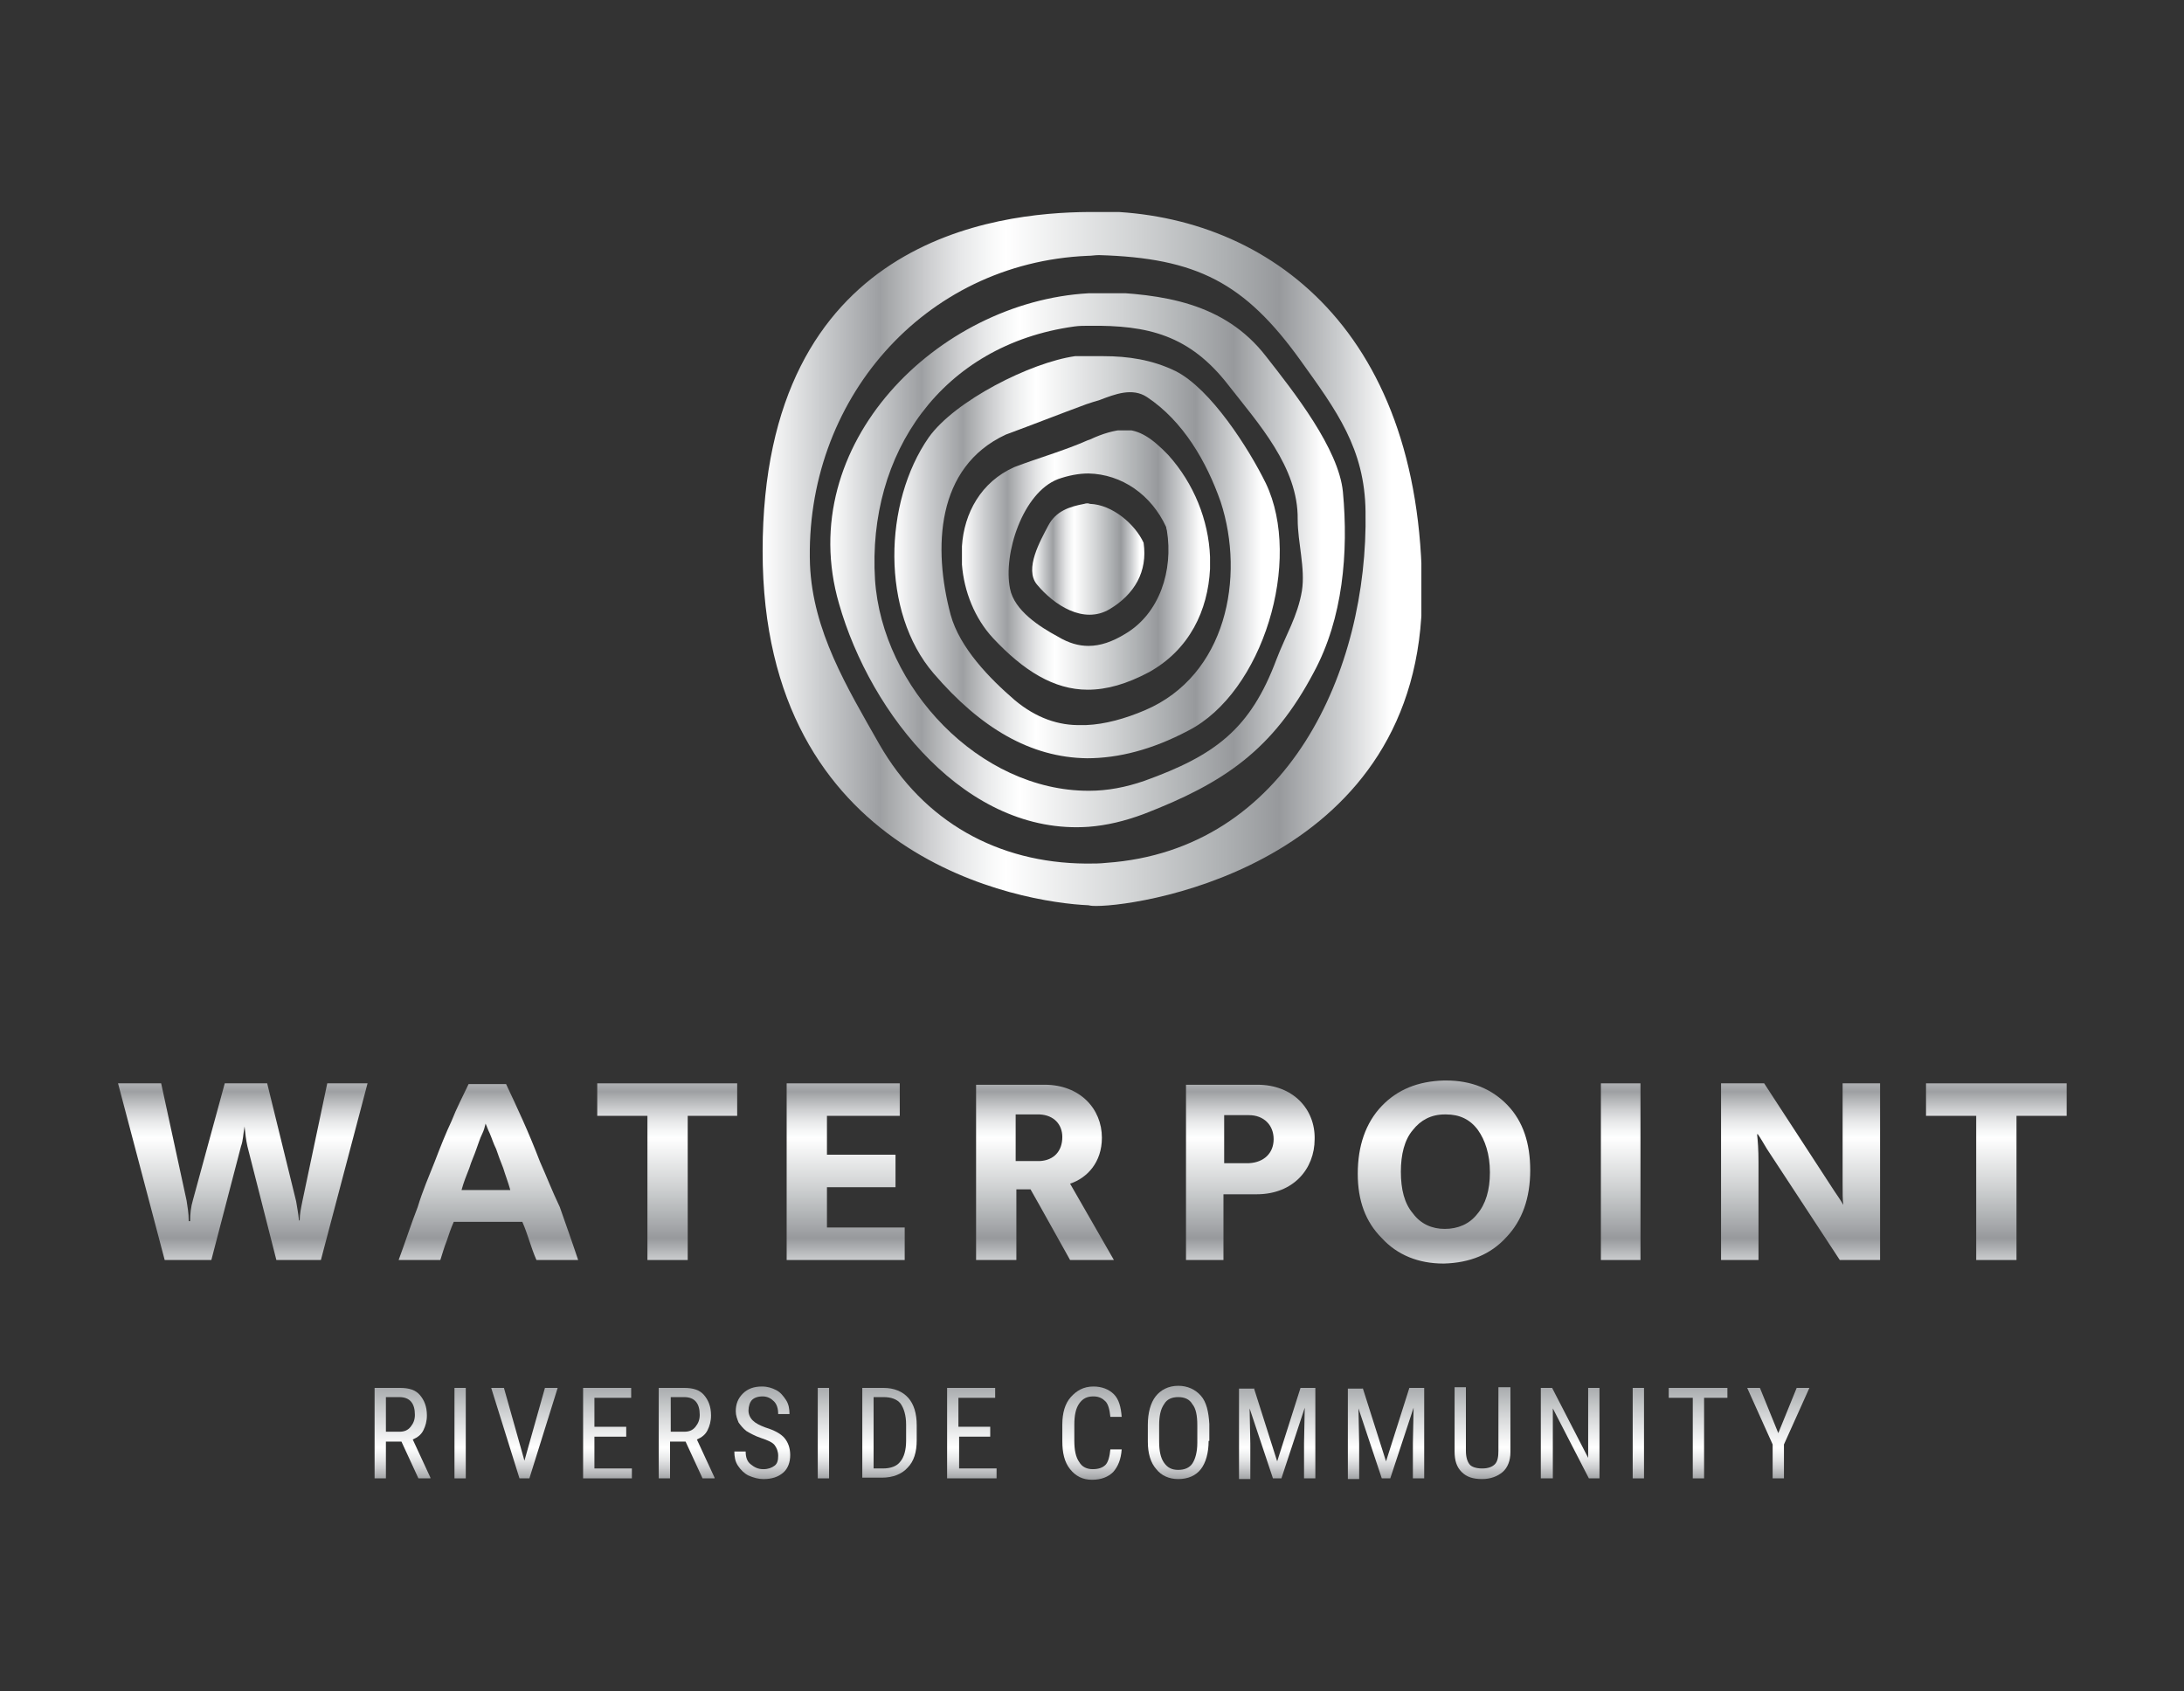 <?xml version="1.0" encoding="utf-8"?>
<!-- Generator: Adobe Illustrator 21.0.0, SVG Export Plug-In . SVG Version: 6.00 Build 0)  -->
<svg version="1.1" id="Layer_1" xmlns="http://www.w3.org/2000/svg" xmlns:xlink="http://www.w3.org/1999/xlink" x="0px" y="0px"
	 viewBox="0 0 309 239.3" style="enable-background:new 0 0 309 239.3;" xml:space="preserve">
<rect x="0" y="0" width="309" height="239.3" fill="#333333" stroke="none"/>
<style type="text/css">
	.st0{clip-path:url(#SVGID_2_);fill:url(#SVGID_3_);}
	.st1{clip-path:url(#SVGID_5_);fill:url(#SVGID_6_);}
	.st2{clip-path:url(#SVGID_8_);fill:url(#SVGID_9_);}
	.st3{clip-path:url(#SVGID_11_);fill:url(#SVGID_12_);}
	.st4{clip-path:url(#SVGID_14_);fill:url(#SVGID_15_);}
	.st5{fill:none;}
	.st6{fill:url(#SVGID_16_);}
	.st7{fill:url(#SVGID_17_);}
	.st8{fill:url(#SVGID_18_);}
	.st9{fill:url(#SVGID_19_);}
	.st10{fill:url(#SVGID_20_);}
	.st11{fill:url(#SVGID_21_);}
	.st12{fill:url(#SVGID_22_);}
	.st13{fill:url(#SVGID_23_);}
	.st14{fill:url(#SVGID_24_);}
	.st15{fill:url(#SVGID_25_);}
	.st16{fill:url(#SVGID_26_);}
	.st17{fill:url(#SVGID_27_);}
	.st18{fill:url(#SVGID_28_);}
	.st19{fill:url(#SVGID_29_);}
	.st20{fill:url(#SVGID_30_);}
	.st21{fill:url(#SVGID_31_);}
	.st22{fill:url(#SVGID_32_);}
	.st23{fill:url(#SVGID_33_);}
	.st24{fill:url(#SVGID_34_);}
	.st25{fill:url(#SVGID_35_);}
	.st26{fill:url(#SVGID_36_);}
	.st27{fill:url(#SVGID_37_);}
	.st28{fill:url(#SVGID_38_);}
	.st29{fill:url(#SVGID_39_);}
	.st30{fill:url(#SVGID_40_);}
	.st31{fill:url(#SVGID_41_);}
	.st32{fill:url(#SVGID_42_);}
	.st33{fill:url(#SVGID_43_);}
</style>
<g>
	<g>
		<g>
			<defs>
				<path id="SVGID_1_" d="M143.6,99.1c-3.6-3.1-7.8-7.4-9.1-12.1c-2.5-9.4-2.1-20.9,7.8-25.5c3.8-1.4,7.6-2.9,11.4-4.3
					c0.6-0.2,1.2-0.4,1.9-0.6c2.1-0.8,4.6-1.8,6.7-0.4c5.1,3.4,8.4,9.1,10.4,14.8c3.5,10.7,0.8,24.6-10.7,29.5
					c-2.8,1.2-5.7,2-8.3,2.1c-0.2,0-0.5,0-0.7,0C149.8,102.7,146.6,101.6,143.6,99.1 M153.8,50.4h-1.7c-6.3,0.9-17,6.3-20.7,11.5
					c-6.4,9.2-6.8,24.7,0.7,33.4c6.6,7.7,13.7,11.9,21.7,12c4.4,0,9.2-1.2,14.3-3.9c10.6-5.4,16.2-24.1,11-35
					c-2.4-4.9-7.8-13.4-12.8-15.9c-3.3-1.6-6.7-2.1-10.2-2.1C155.4,50.4,154.6,50.4,153.8,50.4"/>
			</defs>
			<clipPath id="SVGID_2_">
				<use xlink:href="#SVGID_1_"  style="overflow:visible;"/>
			</clipPath>
			
				<linearGradient id="SVGID_3_" gradientUnits="userSpaceOnUse" x1="-238.137" y1="322.48" x2="-237.137" y2="322.48" gradientTransform="matrix(54.511 0 0 -54.511 13107.598 17657.5)">
				<stop  offset="0" style="stop-color:#FFFFFF"/>
				<stop  offset="8.937738e-02" style="stop-color:#CACCCE"/>
				<stop  offset="0.179" style="stop-color:#9D9FA2"/>
				<stop  offset="0.194" style="stop-color:#A8AAAC"/>
				<stop  offset="0.25" style="stop-color:#CCCDCF"/>
				<stop  offset="0.299" style="stop-color:#E6E7E8"/>
				<stop  offset="0.341" style="stop-color:#F6F7F7"/>
				<stop  offset="0.37" style="stop-color:#FFFFFF"/>
				<stop  offset="0.567" style="stop-color:#D1D3D4"/>
				<stop  offset="0.703" style="stop-color:#ADB0B2"/>
				<stop  offset="0.785" style="stop-color:#97999C"/>
				<stop  offset="0.875" style="stop-color:#CACCCE"/>
				<stop  offset="0.955" style="stop-color:#FFFFFF"/>
				<stop  offset="1" style="stop-color:#FFFFFF"/>
			</linearGradient>
			<rect x="124.6" y="50.4" class="st0" width="59.7" height="57"/>
		</g>
		<g>
			<defs>
				<path id="SVGID_4_" d="M149.7,90.1c-2.6-1.4-6.2-3.7-6.8-6.8c-1-4.9,1.8-13.6,6.8-15.5c1.4-0.5,2.9-0.8,4.3-0.8
					c4.7,0.1,8.9,3,11,7.6v0.1c0,0.1,0.1,0.3,0.1,0.4c0.9,5.6-1,11.7-5.9,14.6c-1.8,1.1-3.5,1.7-5.2,1.7
					C152.6,91.4,151.2,91,149.7,90.1 M154.2,62.2l-0.3,0.1c-3.4,1.5-7,2.5-10.4,3.8c-4.7,2.1-7.1,6.5-7.4,11.2v2.6
					c0.3,3.8,1.8,7.6,4.4,10.4c4.3,4.6,8.6,7.3,13.4,7.3c2.7,0,5.5-0.8,8.7-2.5c5.7-3.2,8.3-8.7,8.6-14.6v-1.7
					c-0.2-5.2-2.3-10.4-5.9-14.4c-2.3-2.4-4.1-3.6-6.3-3.6C157.7,60.9,156.1,61.3,154.2,62.2"/>
			</defs>
			<clipPath id="SVGID_5_">
				<use xlink:href="#SVGID_4_"  style="overflow:visible;"/>
			</clipPath>
			
				<linearGradient id="SVGID_6_" gradientUnits="userSpaceOnUse" x1="-240.027" y1="322.448" x2="-239.027" y2="322.448" gradientTransform="matrix(35.145 0 0 -35.145 8571.949 11411.777)">
				<stop  offset="0" style="stop-color:#FFFFFF"/>
				<stop  offset="8.937738e-02" style="stop-color:#CACCCE"/>
				<stop  offset="0.179" style="stop-color:#9D9FA2"/>
				<stop  offset="0.194" style="stop-color:#A8AAAC"/>
				<stop  offset="0.25" style="stop-color:#CCCDCF"/>
				<stop  offset="0.299" style="stop-color:#E6E7E8"/>
				<stop  offset="0.341" style="stop-color:#F6F7F7"/>
				<stop  offset="0.37" style="stop-color:#FFFFFF"/>
				<stop  offset="0.567" style="stop-color:#D1D3D4"/>
				<stop  offset="0.703" style="stop-color:#ADB0B2"/>
				<stop  offset="0.785" style="stop-color:#97999C"/>
				<stop  offset="0.875" style="stop-color:#CACCCE"/>
				<stop  offset="0.955" style="stop-color:#FFFFFF"/>
				<stop  offset="1" style="stop-color:#FFFFFF"/>
			</linearGradient>
			<rect x="136.1" y="60.9" class="st1" width="35.1" height="36.7"/>
		</g>
		<g>
			<defs>
				<path id="SVGID_7_" d="M153.4,71.3c-2.1,0.4-4,1-5.1,3.1c-1.1,2.1-3.4,6.1-1.6,8.3c2.4,2.9,6.6,5.7,10.3,3.5
					c3.5-2.1,5.4-5.3,4.8-9.4c-1.2-2.6-4.4-5.4-7.6-5.5C154,71.2,153.7,71.2,153.4,71.3"/>
			</defs>
			<clipPath id="SVGID_8_">
				<use xlink:href="#SVGID_7_"  style="overflow:visible;"/>
			</clipPath>
			
				<linearGradient id="SVGID_9_" gradientUnits="userSpaceOnUse" x1="-246.498" y1="322.292" x2="-245.498" y2="322.292" gradientTransform="matrix(15.855 0 0 -15.855 4054.381 5189.831)">
				<stop  offset="0" style="stop-color:#FFFFFF"/>
				<stop  offset="8.937738e-02" style="stop-color:#CACCCE"/>
				<stop  offset="0.179" style="stop-color:#9D9FA2"/>
				<stop  offset="0.194" style="stop-color:#A8AAAC"/>
				<stop  offset="0.25" style="stop-color:#CCCDCF"/>
				<stop  offset="0.299" style="stop-color:#E6E7E8"/>
				<stop  offset="0.341" style="stop-color:#F6F7F7"/>
				<stop  offset="0.37" style="stop-color:#FFFFFF"/>
				<stop  offset="0.567" style="stop-color:#D1D3D4"/>
				<stop  offset="0.703" style="stop-color:#ADB0B2"/>
				<stop  offset="0.785" style="stop-color:#97999C"/>
				<stop  offset="0.875" style="stop-color:#CACCCE"/>
				<stop  offset="0.955" style="stop-color:#FFFFFF"/>
				<stop  offset="1" style="stop-color:#FFFFFF"/>
			</linearGradient>
			<rect x="144.9" y="71.2" class="st2" width="17.4" height="17.1"/>
		</g>
		<g>
			<defs>
				<path id="SVGID_10_" d="M124.4,105.3c-4.6-8.1-9.4-16-9.8-25.4c-0.8-23.1,16-42.7,39.3-43.7c0.6,0,1-0.1,1.6-0.1
					c13.8,0.4,20.6,3.9,28.5,14.9c5.1,7.1,9.1,12.5,9.2,21.4c0.4,22.3-10.9,47.9-36.7,49.7c-0.9,0.1-1.7,0.1-2.6,0.1
					c-0.1,0-0.2,0-0.3,0C141.2,122.1,130.7,116.3,124.4,105.3 M154,30c-13,0.1-46.1,3.7-46.1,48c0,43.6,36.7,49.7,46.1,50.1
					c0.4,0.1,0.8,0.1,1.1,0.1c7.2,0,46.1-6.4,46.1-44.3c0-38-22.7-54-46.1-54C154.7,30,154.4,30,154,30"/>
			</defs>
			<clipPath id="SVGID_11_">
				<use xlink:href="#SVGID_10_"  style="overflow:visible;"/>
			</clipPath>
			
				<linearGradient id="SVGID_12_" gradientUnits="userSpaceOnUse" x1="-236.714" y1="322.505" x2="-235.714" y2="322.505" gradientTransform="matrix(93.189 0 0 -93.189 22167.006 30132.943)">
				<stop  offset="0" style="stop-color:#FFFFFF"/>
				<stop  offset="8.937738e-02" style="stop-color:#CACCCE"/>
				<stop  offset="0.179" style="stop-color:#9D9FA2"/>
				<stop  offset="0.194" style="stop-color:#A8AAAC"/>
				<stop  offset="0.25" style="stop-color:#CCCDCF"/>
				<stop  offset="0.299" style="stop-color:#E6E7E8"/>
				<stop  offset="0.341" style="stop-color:#F6F7F7"/>
				<stop  offset="0.37" style="stop-color:#FFFFFF"/>
				<stop  offset="0.567" style="stop-color:#D1D3D4"/>
				<stop  offset="0.703" style="stop-color:#ADB0B2"/>
				<stop  offset="0.785" style="stop-color:#97999C"/>
				<stop  offset="0.875" style="stop-color:#CACCCE"/>
				<stop  offset="0.955" style="stop-color:#FFFFFF"/>
				<stop  offset="1" style="stop-color:#FFFFFF"/>
			</linearGradient>
			<rect x="107.9" y="30" class="st3" width="93.2" height="98.3"/>
		</g>
		<g>
			<defs>
				<path id="SVGID_13_" d="M123.8,82c-1.1-17.8,9.4-33.2,28.2-35.8c0.7-0.1,1.4-0.1,2.1-0.1c8.3-0.1,14.2,1.3,19.7,8.4
					c4.2,5.4,9.9,11.6,9.8,19c0,3.3,1.1,6.9,0.6,10.1c-0.6,3.6-2.3,6.3-3.6,9.7c-3.7,9.9-8.7,13.6-18.7,17.2
					c-2.6,0.9-5.2,1.4-7.8,1.4c0,0-0.1,0-0.1,0C138.6,111.9,124.8,97.3,123.8,82 M154,41.5c-21.3,1.2-41.8,21.4-35.3,43.9
					c4.5,15.8,18.1,32.8,35.3,31.6c2.6-0.2,5.1-0.8,7.8-1.8c11.4-4.4,18.3-9.1,24.1-20.1c4.1-7.6,4.9-16.9,4.1-25.5
					c-0.6-6.1-6.9-14.1-10.9-19.2c-5.9-7.6-14.6-8.8-23.6-9.1H154z"/>
			</defs>
			<clipPath id="SVGID_14_">
				<use xlink:href="#SVGID_13_"  style="overflow:visible;"/>
			</clipPath>
			
				<linearGradient id="SVGID_15_" gradientUnits="userSpaceOnUse" x1="-237.274" y1="322.487" x2="-236.274" y2="322.487" gradientTransform="matrix(72.85 0 0 -72.85 17402.799 23572.975)">
				<stop  offset="0" style="stop-color:#FFFFFF"/>
				<stop  offset="8.937738e-02" style="stop-color:#CACCCE"/>
				<stop  offset="0.179" style="stop-color:#9D9FA2"/>
				<stop  offset="0.194" style="stop-color:#A8AAAC"/>
				<stop  offset="0.25" style="stop-color:#CCCDCF"/>
				<stop  offset="0.299" style="stop-color:#E6E7E8"/>
				<stop  offset="0.341" style="stop-color:#F6F7F7"/>
				<stop  offset="0.37" style="stop-color:#FFFFFF"/>
				<stop  offset="0.567" style="stop-color:#D1D3D4"/>
				<stop  offset="0.703" style="stop-color:#ADB0B2"/>
				<stop  offset="0.785" style="stop-color:#97999C"/>
				<stop  offset="0.875" style="stop-color:#CACCCE"/>
				<stop  offset="0.955" style="stop-color:#FFFFFF"/>
				<stop  offset="1" style="stop-color:#FFFFFF"/>
			</linearGradient>
			<rect x="112.2" y="41.5" class="st4" width="78.6" height="76.8"/>
		</g>
		<g>
			<path class="st5" d="M147.1,157.8h-0.3h-3.1v6.6h3.1h0.3c2-0.1,3.2-1.4,3.2-3.3C150.3,159.2,149.1,157.9,147.1,157.8z"/>
			<path class="st5" d="M204.6,157.7h-0.2c-1.9,0-3.4,0.8-4.5,2.2c-1.2,1.5-1.7,3.5-1.7,5.9c0,2.4,0.5,4.5,1.7,5.9
				c1.1,1.5,2.7,2.2,4.5,2.2c1.9,0,3.5-0.7,4.6-2.1c1.1-1.4,1.7-3.4,1.7-5.9c0-2.6-0.6-4.6-1.7-6C208,158.4,206.5,157.7,204.6,157.7
				z"/>
			<path class="st5" d="M176.7,157.8L176.7,157.8h-3.5v6.8h3.4h0.1c2.1-0.1,3.5-1.4,3.5-3.4C180.2,159.2,178.8,157.8,176.7,157.8z"
				/>
			<polygon class="st5" points="186.1,161.2 186.1,161.2 186.1,161.2 			"/>
			<polygon class="st5" points="177.9,153.5 176.7,153.5 167.8,153.5 167.8,153.5 177.9,153.5 			"/>
			<rect x="232.1" y="153.3" class="st5" width="0" height="25"/>
			<path class="st5" d="M70.3,162.6c-0.4-0.8-0.6-1.5-0.9-2.2c-0.3-0.6-0.4-1-0.6-1.4c-0.1,0.4-0.3,0.9-0.5,1.5
				c-0.3,0.6-0.5,1.3-0.8,2.1c-0.4,0.9-0.7,1.7-1,2.7c-0.4,1-0.8,2-1.1,3.1h3.5h3.6c-0.3-1.1-0.7-2.2-1-3.1
				C70.9,164.3,70.6,163.5,70.3,162.6z"/>
			
				<linearGradient id="SVGID_16_" gradientUnits="userSpaceOnUse" x1="-234.614" y1="317.072" x2="-233.614" y2="317.072" gradientTransform="matrix(0 34.192 34.192 0 -10772.439 8170.314)">
				<stop  offset="0" style="stop-color:#FFFFFF"/>
				<stop  offset="8.937738e-02" style="stop-color:#CACCCE"/>
				<stop  offset="0.179" style="stop-color:#9D9FA2"/>
				<stop  offset="0.194" style="stop-color:#A8AAAC"/>
				<stop  offset="0.25" style="stop-color:#CCCDCF"/>
				<stop  offset="0.299" style="stop-color:#E6E7E8"/>
				<stop  offset="0.341" style="stop-color:#F6F7F7"/>
				<stop  offset="0.37" style="stop-color:#FFFFFF"/>
				<stop  offset="0.567" style="stop-color:#D1D3D4"/>
				<stop  offset="0.703" style="stop-color:#ADB0B2"/>
				<stop  offset="0.785" style="stop-color:#97999C"/>
				<stop  offset="0.875" style="stop-color:#CACCCE"/>
				<stop  offset="0.955" style="stop-color:#FFFFFF"/>
				<stop  offset="1" style="stop-color:#FFFFFF"/>
			</linearGradient>
			<path class="st6" d="M76.4,164.4c-0.8-2.1-1.6-4-2.4-5.8c-0.8-1.8-1.6-3.5-2.4-5.2h-2.8h-2.5c-0.8,1.7-1.7,3.4-2.4,5.2
				c-0.8,1.7-1.6,3.7-2.4,5.8c-0.8,2-1.7,4.1-2.4,6.4c-0.9,2.3-1.7,4.8-2.7,7.5h5.9c0.3-0.9,0.5-1.7,0.9-2.7c0.3-0.9,0.6-1.8,1-2.7
				h4.8h4.9c0.4,0.9,0.7,1.8,1,2.7c0.3,0.9,0.6,1.8,1,2.7h5.9c-0.9-2.7-1.8-5.2-2.6-7.5C78.1,168.5,77.3,166.4,76.4,164.4z
				 M68.8,168.4h-3.5c0.3-1.1,0.7-2.1,1.1-3.1c0.3-1,0.7-1.8,1-2.7c0.3-0.8,0.5-1.5,0.8-2.1c0.3-0.6,0.4-1.1,0.5-1.5
				c0.2,0.4,0.3,0.8,0.6,1.4c0.3,0.7,0.5,1.4,0.9,2.2c0.3,0.9,0.6,1.7,1,2.7c0.3,1,0.7,2,1,3.1H68.8z"/>
			
				<linearGradient id="SVGID_17_" gradientUnits="userSpaceOnUse" x1="-234.614" y1="317.072" x2="-233.614" y2="317.072" gradientTransform="matrix(0 34.192 34.192 0 -10807.113 8170.314)">
				<stop  offset="0" style="stop-color:#FFFFFF"/>
				<stop  offset="8.937738e-02" style="stop-color:#CACCCE"/>
				<stop  offset="0.179" style="stop-color:#9D9FA2"/>
				<stop  offset="0.194" style="stop-color:#A8AAAC"/>
				<stop  offset="0.25" style="stop-color:#CCCDCF"/>
				<stop  offset="0.299" style="stop-color:#E6E7E8"/>
				<stop  offset="0.341" style="stop-color:#F6F7F7"/>
				<stop  offset="0.37" style="stop-color:#FFFFFF"/>
				<stop  offset="0.567" style="stop-color:#D1D3D4"/>
				<stop  offset="0.703" style="stop-color:#ADB0B2"/>
				<stop  offset="0.785" style="stop-color:#97999C"/>
				<stop  offset="0.875" style="stop-color:#CACCCE"/>
				<stop  offset="0.955" style="stop-color:#FFFFFF"/>
				<stop  offset="1" style="stop-color:#FFFFFF"/>
			</linearGradient>
			<path class="st7" d="M42.8,169.9c-0.2,1-0.4,1.9-0.4,2.8h-0.1c-0.1-1.1-0.3-2-0.4-2.7l-4.1-16.7h-6l-4.5,16.5c-0.3,1-0.4,2-0.4,3
				h-0.2c0-1.2-0.2-2.2-0.3-2.9l-3.6-16.6h-6.1l6.6,25h6.6l4.2-16.1c0.3-0.8,0.3-1.7,0.5-2.8c0.1,1,0.2,1.9,0.4,2.8l4.1,16.1h6.3
				l6.6-25h-5.7L42.8,169.9z"/>
			
				<linearGradient id="SVGID_18_" gradientUnits="userSpaceOnUse" x1="-234.614" y1="317.072" x2="-233.614" y2="317.072" gradientTransform="matrix(0 34.192 34.192 0 -10746.989 8170.314)">
				<stop  offset="0" style="stop-color:#FFFFFF"/>
				<stop  offset="8.937738e-02" style="stop-color:#CACCCE"/>
				<stop  offset="0.179" style="stop-color:#9D9FA2"/>
				<stop  offset="0.194" style="stop-color:#A8AAAC"/>
				<stop  offset="0.25" style="stop-color:#CCCDCF"/>
				<stop  offset="0.299" style="stop-color:#E6E7E8"/>
				<stop  offset="0.341" style="stop-color:#F6F7F7"/>
				<stop  offset="0.37" style="stop-color:#FFFFFF"/>
				<stop  offset="0.567" style="stop-color:#D1D3D4"/>
				<stop  offset="0.703" style="stop-color:#ADB0B2"/>
				<stop  offset="0.785" style="stop-color:#97999C"/>
				<stop  offset="0.875" style="stop-color:#CACCCE"/>
				<stop  offset="0.955" style="stop-color:#FFFFFF"/>
				<stop  offset="1" style="stop-color:#FFFFFF"/>
			</linearGradient>
			<polygon class="st8" points="84.5,157.9 91.6,157.9 91.6,178.3 97.3,178.3 97.3,157.9 104.3,157.9 104.3,153.3 84.5,153.3 			"/>
			
				<linearGradient id="SVGID_19_" gradientUnits="userSpaceOnUse" x1="-234.614" y1="317.072" x2="-233.614" y2="317.072" gradientTransform="matrix(0 34.192 34.192 0 -10721.759 8170.314)">
				<stop  offset="0" style="stop-color:#FFFFFF"/>
				<stop  offset="8.937738e-02" style="stop-color:#CACCCE"/>
				<stop  offset="0.179" style="stop-color:#9D9FA2"/>
				<stop  offset="0.194" style="stop-color:#A8AAAC"/>
				<stop  offset="0.25" style="stop-color:#CCCDCF"/>
				<stop  offset="0.299" style="stop-color:#E6E7E8"/>
				<stop  offset="0.341" style="stop-color:#F6F7F7"/>
				<stop  offset="0.37" style="stop-color:#FFFFFF"/>
				<stop  offset="0.567" style="stop-color:#D1D3D4"/>
				<stop  offset="0.703" style="stop-color:#ADB0B2"/>
				<stop  offset="0.785" style="stop-color:#97999C"/>
				<stop  offset="0.875" style="stop-color:#CACCCE"/>
				<stop  offset="0.955" style="stop-color:#FFFFFF"/>
				<stop  offset="1" style="stop-color:#FFFFFF"/>
			</linearGradient>
			<polygon class="st9" points="117,168 126.7,168 126.7,163.4 117,163.4 117,157.9 127.3,157.9 127.3,153.3 111.3,153.3 
				111.3,178.3 128,178.3 128,173.7 117,173.7 			"/>
			
				<linearGradient id="SVGID_20_" gradientUnits="userSpaceOnUse" x1="-234.614" y1="317.072" x2="-233.614" y2="317.072" gradientTransform="matrix(0 34.192 34.192 0 -10637.016 8170.314)">
				<stop  offset="0" style="stop-color:#FFFFFF"/>
				<stop  offset="8.937738e-02" style="stop-color:#CACCCE"/>
				<stop  offset="0.179" style="stop-color:#9D9FA2"/>
				<stop  offset="0.194" style="stop-color:#A8AAAC"/>
				<stop  offset="0.25" style="stop-color:#CCCDCF"/>
				<stop  offset="0.299" style="stop-color:#E6E7E8"/>
				<stop  offset="0.341" style="stop-color:#F6F7F7"/>
				<stop  offset="0.37" style="stop-color:#FFFFFF"/>
				<stop  offset="0.567" style="stop-color:#D1D3D4"/>
				<stop  offset="0.703" style="stop-color:#ADB0B2"/>
				<stop  offset="0.785" style="stop-color:#97999C"/>
				<stop  offset="0.875" style="stop-color:#CACCCE"/>
				<stop  offset="0.955" style="stop-color:#FFFFFF"/>
				<stop  offset="1" style="stop-color:#FFFFFF"/>
			</linearGradient>
			<path class="st10" d="M204.6,152.9h-0.3c-3.7,0.1-6.6,1.3-8.8,3.6c-2.3,2.4-3.4,5.7-3.4,9.6c0,3.8,1.1,6.8,3.4,9.1
				c2.2,2.4,5.2,3.6,8.7,3.6h0.1c3.7-0.1,6.6-1.3,8.8-3.7c2.3-2.4,3.4-5.6,3.4-9.5c0-3.8-1-6.9-3.2-9.2
				C211.1,154.1,208.2,152.9,204.6,152.9z M209,171.8c-1.1,1.4-2.7,2.1-4.6,2.1c-1.8,0-3.4-0.7-4.5-2.2c-1.2-1.4-1.7-3.4-1.7-5.9
				c0-2.4,0.5-4.5,1.7-5.9c1.1-1.4,2.6-2.2,4.5-2.2h0.2c1.9,0,3.4,0.7,4.5,2.2c1,1.4,1.7,3.4,1.7,6
				C210.8,168.4,210.2,170.4,209,171.8z"/>
			
				<linearGradient id="SVGID_21_" gradientUnits="userSpaceOnUse" x1="-234.614" y1="317.072" x2="-233.614" y2="317.072" gradientTransform="matrix(0 34.192 34.192 0 -10612.093 8170.314)">
				<stop  offset="0" style="stop-color:#FFFFFF"/>
				<stop  offset="8.937738e-02" style="stop-color:#CACCCE"/>
				<stop  offset="0.179" style="stop-color:#9D9FA2"/>
				<stop  offset="0.194" style="stop-color:#A8AAAC"/>
				<stop  offset="0.25" style="stop-color:#CCCDCF"/>
				<stop  offset="0.299" style="stop-color:#E6E7E8"/>
				<stop  offset="0.341" style="stop-color:#F6F7F7"/>
				<stop  offset="0.37" style="stop-color:#FFFFFF"/>
				<stop  offset="0.567" style="stop-color:#D1D3D4"/>
				<stop  offset="0.703" style="stop-color:#ADB0B2"/>
				<stop  offset="0.785" style="stop-color:#97999C"/>
				<stop  offset="0.875" style="stop-color:#CACCCE"/>
				<stop  offset="0.955" style="stop-color:#FFFFFF"/>
				<stop  offset="1" style="stop-color:#FFFFFF"/>
			</linearGradient>
			<rect x="226.5" y="153.3" class="st11" width="5.6" height="25"/>
			
				<linearGradient id="SVGID_22_" gradientUnits="userSpaceOnUse" x1="-234.614" y1="317.072" x2="-233.614" y2="317.072" gradientTransform="matrix(0 34.192 34.192 0 -10586.644 8170.314)">
				<stop  offset="0" style="stop-color:#FFFFFF"/>
				<stop  offset="8.937738e-02" style="stop-color:#CACCCE"/>
				<stop  offset="0.179" style="stop-color:#9D9FA2"/>
				<stop  offset="0.194" style="stop-color:#A8AAAC"/>
				<stop  offset="0.25" style="stop-color:#CCCDCF"/>
				<stop  offset="0.299" style="stop-color:#E6E7E8"/>
				<stop  offset="0.341" style="stop-color:#F6F7F7"/>
				<stop  offset="0.37" style="stop-color:#FFFFFF"/>
				<stop  offset="0.567" style="stop-color:#D1D3D4"/>
				<stop  offset="0.703" style="stop-color:#ADB0B2"/>
				<stop  offset="0.785" style="stop-color:#97999C"/>
				<stop  offset="0.875" style="stop-color:#CACCCE"/>
				<stop  offset="0.955" style="stop-color:#FFFFFF"/>
				<stop  offset="1" style="stop-color:#FFFFFF"/>
			</linearGradient>
			<path class="st12" d="M260.7,167.1c0,1.7,0,2.8,0.1,3.4c-0.4-0.7-0.9-1.4-1.3-2l-9.9-15.2h-6.1v25h5.3v-13.8c0-1.8-0.1-3.1-0.2-4
				h0.1c0.3,0.4,0.7,1.1,1.3,2.1l10.3,15.7h5.7v-25h-5.3V167.1z"/>
			
				<linearGradient id="SVGID_23_" gradientUnits="userSpaceOnUse" x1="-234.614" y1="317.072" x2="-233.614" y2="317.072" gradientTransform="matrix(0 34.192 34.192 0 -10558.965 8170.314)">
				<stop  offset="0" style="stop-color:#FFFFFF"/>
				<stop  offset="8.937738e-02" style="stop-color:#CACCCE"/>
				<stop  offset="0.179" style="stop-color:#9D9FA2"/>
				<stop  offset="0.194" style="stop-color:#A8AAAC"/>
				<stop  offset="0.25" style="stop-color:#CCCDCF"/>
				<stop  offset="0.299" style="stop-color:#E6E7E8"/>
				<stop  offset="0.341" style="stop-color:#F6F7F7"/>
				<stop  offset="0.37" style="stop-color:#FFFFFF"/>
				<stop  offset="0.567" style="stop-color:#D1D3D4"/>
				<stop  offset="0.703" style="stop-color:#ADB0B2"/>
				<stop  offset="0.785" style="stop-color:#97999C"/>
				<stop  offset="0.875" style="stop-color:#CACCCE"/>
				<stop  offset="0.955" style="stop-color:#FFFFFF"/>
				<stop  offset="1" style="stop-color:#FFFFFF"/>
			</linearGradient>
			<polygon class="st13" points="272.5,153.3 272.5,157.9 279.6,157.9 279.6,178.3 285.3,178.3 285.3,157.9 292.4,157.9 
				292.4,153.3 			"/>
			
				<linearGradient id="SVGID_24_" gradientUnits="userSpaceOnUse" x1="-234.614" y1="317.072" x2="-233.614" y2="317.072" gradientTransform="matrix(0 34.192 34.192 0 -10693.556 8170.314)">
				<stop  offset="0" style="stop-color:#FFFFFF"/>
				<stop  offset="8.937738e-02" style="stop-color:#CACCCE"/>
				<stop  offset="0.179" style="stop-color:#9D9FA2"/>
				<stop  offset="0.194" style="stop-color:#A8AAAC"/>
				<stop  offset="0.25" style="stop-color:#CCCDCF"/>
				<stop  offset="0.299" style="stop-color:#E6E7E8"/>
				<stop  offset="0.341" style="stop-color:#F6F7F7"/>
				<stop  offset="0.37" style="stop-color:#FFFFFF"/>
				<stop  offset="0.567" style="stop-color:#D1D3D4"/>
				<stop  offset="0.703" style="stop-color:#ADB0B2"/>
				<stop  offset="0.785" style="stop-color:#97999C"/>
				<stop  offset="0.875" style="stop-color:#CACCCE"/>
				<stop  offset="0.955" style="stop-color:#FFFFFF"/>
				<stop  offset="1" style="stop-color:#FFFFFF"/>
			</linearGradient>
			<path class="st14" d="M155.9,161c0-4.1-3.1-7.5-8.1-7.5h-0.7h-9v24.8h5.7v-10h2l1.3,2.3l4.3,7.7h6.2l-6.2-10.8
				C153.8,166.7,155.9,164.5,155.9,161z M147.1,164.3h-0.3h-3.1v-6.6h3.1h0.3c2,0.1,3.2,1.4,3.2,3.2
				C150.3,162.9,149.1,164.2,147.1,164.3z"/>
			
				<linearGradient id="SVGID_25_" gradientUnits="userSpaceOnUse" x1="-234.614" y1="317.072" x2="-233.614" y2="317.072" gradientTransform="matrix(0 34.192 34.192 0 -10664.433 8170.314)">
				<stop  offset="0" style="stop-color:#FFFFFF"/>
				<stop  offset="8.937738e-02" style="stop-color:#CACCCE"/>
				<stop  offset="0.179" style="stop-color:#9D9FA2"/>
				<stop  offset="0.194" style="stop-color:#A8AAAC"/>
				<stop  offset="0.25" style="stop-color:#CCCDCF"/>
				<stop  offset="0.299" style="stop-color:#E6E7E8"/>
				<stop  offset="0.341" style="stop-color:#F6F7F7"/>
				<stop  offset="0.37" style="stop-color:#FFFFFF"/>
				<stop  offset="0.567" style="stop-color:#D1D3D4"/>
				<stop  offset="0.703" style="stop-color:#ADB0B2"/>
				<stop  offset="0.785" style="stop-color:#97999C"/>
				<stop  offset="0.875" style="stop-color:#CACCCE"/>
				<stop  offset="0.955" style="stop-color:#FFFFFF"/>
				<stop  offset="1" style="stop-color:#FFFFFF"/>
			</linearGradient>
			<path class="st15" d="M177.9,153.5h-10.1v24.8h5.3V169h3.5h1.2c5.2,0,8.2-3.6,8.2-7.8v0C186.1,157,183,153.5,177.9,153.5z
				 M176.7,164.6L176.7,164.6h-3.5v-6.8h3.4h0.1c2.1,0,3.5,1.4,3.5,3.4C180.2,163.2,178.8,164.5,176.7,164.6z"/>
		</g>
	</g>
	<g>
		<linearGradient id="SVGID_26_" gradientUnits="userSpaceOnUse" x1="56.846" y1="213.749" x2="56.846" y2="189.573">
			<stop  offset="0" style="stop-color:#FFFFFF"/>
			<stop  offset="8.937738e-02" style="stop-color:#CACCCE"/>
			<stop  offset="0.179" style="stop-color:#9D9FA2"/>
			<stop  offset="0.194" style="stop-color:#A8AAAC"/>
			<stop  offset="0.25" style="stop-color:#CCCDCF"/>
			<stop  offset="0.299" style="stop-color:#E6E7E8"/>
			<stop  offset="0.341" style="stop-color:#F6F7F7"/>
			<stop  offset="0.37" style="stop-color:#FFFFFF"/>
			<stop  offset="0.567" style="stop-color:#D1D3D4"/>
			<stop  offset="0.703" style="stop-color:#ADB0B2"/>
			<stop  offset="0.785" style="stop-color:#97999C"/>
			<stop  offset="0.875" style="stop-color:#CACCCE"/>
			<stop  offset="0.955" style="stop-color:#FFFFFF"/>
			<stop  offset="1" style="stop-color:#FFFFFF"/>
		</linearGradient>
		<path class="st16" d="M56.8,204h-2.2v5.2h-1.6v-12.8h3.6c1.3,0,2.2,0.3,2.8,1s1,1.6,1,2.9c0,0.8-0.2,1.5-0.5,2.1
			c-0.3,0.6-0.8,1-1.5,1.3l2.5,5.4v0.1h-1.7L56.8,204z M54.5,202.6h2c0.7,0,1.2-0.2,1.6-0.7s0.6-1,0.6-1.7c0-1.6-0.7-2.5-2.2-2.5
			h-1.9V202.6z"/>
		<linearGradient id="SVGID_27_" gradientUnits="userSpaceOnUse" x1="65.136" y1="213.749" x2="65.136" y2="189.573">
			<stop  offset="0" style="stop-color:#FFFFFF"/>
			<stop  offset="8.937738e-02" style="stop-color:#CACCCE"/>
			<stop  offset="0.179" style="stop-color:#9D9FA2"/>
			<stop  offset="0.194" style="stop-color:#A8AAAC"/>
			<stop  offset="0.25" style="stop-color:#CCCDCF"/>
			<stop  offset="0.299" style="stop-color:#E6E7E8"/>
			<stop  offset="0.341" style="stop-color:#F6F7F7"/>
			<stop  offset="0.37" style="stop-color:#FFFFFF"/>
			<stop  offset="0.567" style="stop-color:#D1D3D4"/>
			<stop  offset="0.703" style="stop-color:#ADB0B2"/>
			<stop  offset="0.785" style="stop-color:#97999C"/>
			<stop  offset="0.875" style="stop-color:#CACCCE"/>
			<stop  offset="0.955" style="stop-color:#FFFFFF"/>
			<stop  offset="1" style="stop-color:#FFFFFF"/>
		</linearGradient>
		<path class="st17" d="M65.9,209.2h-1.6v-12.8h1.6V209.2z"/>
		<linearGradient id="SVGID_28_" gradientUnits="userSpaceOnUse" x1="74.231" y1="213.749" x2="74.231" y2="189.573">
			<stop  offset="0" style="stop-color:#FFFFFF"/>
			<stop  offset="8.937738e-02" style="stop-color:#CACCCE"/>
			<stop  offset="0.179" style="stop-color:#9D9FA2"/>
			<stop  offset="0.194" style="stop-color:#A8AAAC"/>
			<stop  offset="0.25" style="stop-color:#CCCDCF"/>
			<stop  offset="0.299" style="stop-color:#E6E7E8"/>
			<stop  offset="0.341" style="stop-color:#F6F7F7"/>
			<stop  offset="0.37" style="stop-color:#FFFFFF"/>
			<stop  offset="0.567" style="stop-color:#D1D3D4"/>
			<stop  offset="0.703" style="stop-color:#ADB0B2"/>
			<stop  offset="0.785" style="stop-color:#97999C"/>
			<stop  offset="0.875" style="stop-color:#CACCCE"/>
			<stop  offset="0.955" style="stop-color:#FFFFFF"/>
			<stop  offset="1" style="stop-color:#FFFFFF"/>
		</linearGradient>
		<path class="st18" d="M74.2,206.7l2.9-10.3h1.8l-4,12.8h-1.4l-4-12.8h1.8L74.2,206.7z"/>
		<linearGradient id="SVGID_29_" gradientUnits="userSpaceOnUse" x1="85.885" y1="213.749" x2="85.885" y2="189.573">
			<stop  offset="0" style="stop-color:#FFFFFF"/>
			<stop  offset="8.937738e-02" style="stop-color:#CACCCE"/>
			<stop  offset="0.179" style="stop-color:#9D9FA2"/>
			<stop  offset="0.194" style="stop-color:#A8AAAC"/>
			<stop  offset="0.25" style="stop-color:#CCCDCF"/>
			<stop  offset="0.299" style="stop-color:#E6E7E8"/>
			<stop  offset="0.341" style="stop-color:#F6F7F7"/>
			<stop  offset="0.37" style="stop-color:#FFFFFF"/>
			<stop  offset="0.567" style="stop-color:#D1D3D4"/>
			<stop  offset="0.703" style="stop-color:#ADB0B2"/>
			<stop  offset="0.785" style="stop-color:#97999C"/>
			<stop  offset="0.875" style="stop-color:#CACCCE"/>
			<stop  offset="0.955" style="stop-color:#FFFFFF"/>
			<stop  offset="1" style="stop-color:#FFFFFF"/>
		</linearGradient>
		<path class="st19" d="M88.6,203.3h-4.5v4.5h5.3v1.4h-6.9v-12.8h6.8v1.4h-5.2v4.1h4.5V203.3z"/>
		<linearGradient id="SVGID_30_" gradientUnits="userSpaceOnUse" x1="97.119" y1="213.749" x2="97.119" y2="189.573">
			<stop  offset="0" style="stop-color:#FFFFFF"/>
			<stop  offset="8.937738e-02" style="stop-color:#CACCCE"/>
			<stop  offset="0.179" style="stop-color:#9D9FA2"/>
			<stop  offset="0.194" style="stop-color:#A8AAAC"/>
			<stop  offset="0.25" style="stop-color:#CCCDCF"/>
			<stop  offset="0.299" style="stop-color:#E6E7E8"/>
			<stop  offset="0.341" style="stop-color:#F6F7F7"/>
			<stop  offset="0.37" style="stop-color:#FFFFFF"/>
			<stop  offset="0.567" style="stop-color:#D1D3D4"/>
			<stop  offset="0.703" style="stop-color:#ADB0B2"/>
			<stop  offset="0.785" style="stop-color:#97999C"/>
			<stop  offset="0.875" style="stop-color:#CACCCE"/>
			<stop  offset="0.955" style="stop-color:#FFFFFF"/>
			<stop  offset="1" style="stop-color:#FFFFFF"/>
		</linearGradient>
		<path class="st20" d="M97,204h-2.2v5.2h-1.6v-12.8h3.6c1.3,0,2.2,0.3,2.8,1s1,1.6,1,2.9c0,0.8-0.2,1.5-0.5,2.1
			c-0.3,0.6-0.8,1-1.5,1.3l2.5,5.4v0.1h-1.7L97,204z M94.8,202.6h2c0.7,0,1.2-0.2,1.6-0.7s0.6-1,0.6-1.7c0-1.6-0.7-2.5-2.2-2.5h-1.9
			V202.6z"/>
		<linearGradient id="SVGID_31_" gradientUnits="userSpaceOnUse" x1="107.827" y1="213.749" x2="107.827" y2="189.573">
			<stop  offset="0" style="stop-color:#FFFFFF"/>
			<stop  offset="8.937738e-02" style="stop-color:#CACCCE"/>
			<stop  offset="0.179" style="stop-color:#9D9FA2"/>
			<stop  offset="0.194" style="stop-color:#A8AAAC"/>
			<stop  offset="0.25" style="stop-color:#CCCDCF"/>
			<stop  offset="0.299" style="stop-color:#E6E7E8"/>
			<stop  offset="0.341" style="stop-color:#F6F7F7"/>
			<stop  offset="0.37" style="stop-color:#FFFFFF"/>
			<stop  offset="0.567" style="stop-color:#D1D3D4"/>
			<stop  offset="0.703" style="stop-color:#ADB0B2"/>
			<stop  offset="0.785" style="stop-color:#97999C"/>
			<stop  offset="0.875" style="stop-color:#CACCCE"/>
			<stop  offset="0.955" style="stop-color:#FFFFFF"/>
			<stop  offset="1" style="stop-color:#FFFFFF"/>
		</linearGradient>
		<path class="st21" d="M110.1,206c0-0.6-0.2-1.1-0.5-1.5s-1-0.7-1.9-1s-1.6-0.7-2.1-1c-0.5-0.4-0.8-0.8-1.1-1.2
			c-0.2-0.5-0.4-1-0.4-1.6c0-1,0.3-1.8,1-2.5c0.7-0.7,1.6-1,2.7-1c0.8,0,1.4,0.2,2,0.5s1,0.8,1.4,1.4s0.5,1.3,0.5,2h-1.6
			c0-0.8-0.2-1.4-0.6-1.8s-0.9-0.7-1.6-0.7c-0.7,0-1.2,0.2-1.5,0.5s-0.5,0.9-0.5,1.5c0,0.5,0.2,1,0.6,1.4c0.4,0.4,1,0.7,1.8,1
			c1.3,0.4,2.2,0.9,2.7,1.5c0.5,0.6,0.8,1.4,0.8,2.4c0,1-0.3,1.9-1,2.5c-0.7,0.6-1.6,0.9-2.8,0.9c-0.7,0-1.4-0.2-2.1-0.5
			c-0.6-0.3-1.1-0.8-1.5-1.4c-0.4-0.6-0.5-1.3-0.5-2h1.6c0,0.8,0.2,1.4,0.7,1.8s1,0.7,1.8,0.7c0.7,0,1.2-0.2,1.6-0.5
			S110.1,206.6,110.1,206z"/>
		<linearGradient id="SVGID_32_" gradientUnits="userSpaceOnUse" x1="116.535" y1="213.749" x2="116.535" y2="189.573">
			<stop  offset="0" style="stop-color:#FFFFFF"/>
			<stop  offset="8.937738e-02" style="stop-color:#CACCCE"/>
			<stop  offset="0.179" style="stop-color:#9D9FA2"/>
			<stop  offset="0.194" style="stop-color:#A8AAAC"/>
			<stop  offset="0.25" style="stop-color:#CCCDCF"/>
			<stop  offset="0.299" style="stop-color:#E6E7E8"/>
			<stop  offset="0.341" style="stop-color:#F6F7F7"/>
			<stop  offset="0.37" style="stop-color:#FFFFFF"/>
			<stop  offset="0.567" style="stop-color:#D1D3D4"/>
			<stop  offset="0.703" style="stop-color:#ADB0B2"/>
			<stop  offset="0.785" style="stop-color:#97999C"/>
			<stop  offset="0.875" style="stop-color:#CACCCE"/>
			<stop  offset="0.955" style="stop-color:#FFFFFF"/>
			<stop  offset="1" style="stop-color:#FFFFFF"/>
		</linearGradient>
		<path class="st22" d="M117.3,209.2h-1.6v-12.8h1.6V209.2z"/>
		<linearGradient id="SVGID_33_" gradientUnits="userSpaceOnUse" x1="125.845" y1="213.749" x2="125.845" y2="189.573">
			<stop  offset="0" style="stop-color:#FFFFFF"/>
			<stop  offset="8.937738e-02" style="stop-color:#CACCCE"/>
			<stop  offset="0.179" style="stop-color:#9D9FA2"/>
			<stop  offset="0.194" style="stop-color:#A8AAAC"/>
			<stop  offset="0.25" style="stop-color:#CCCDCF"/>
			<stop  offset="0.299" style="stop-color:#E6E7E8"/>
			<stop  offset="0.341" style="stop-color:#F6F7F7"/>
			<stop  offset="0.37" style="stop-color:#FFFFFF"/>
			<stop  offset="0.567" style="stop-color:#D1D3D4"/>
			<stop  offset="0.703" style="stop-color:#ADB0B2"/>
			<stop  offset="0.785" style="stop-color:#97999C"/>
			<stop  offset="0.875" style="stop-color:#CACCCE"/>
			<stop  offset="0.955" style="stop-color:#FFFFFF"/>
			<stop  offset="1" style="stop-color:#FFFFFF"/>
		</linearGradient>
		<path class="st23" d="M122,209.2v-12.8h3c1.5,0,2.7,0.5,3.5,1.4c0.8,0.9,1.2,2.2,1.2,3.9v2.1c0,1.7-0.4,3-1.3,3.9
			c-0.8,0.9-2.1,1.4-3.6,1.4H122z M123.6,197.8v10h1.3c1.1,0,2-0.3,2.5-1c0.5-0.6,0.8-1.6,0.8-2.9v-2.3c0-1.3-0.3-2.3-0.8-3
			c-0.5-0.6-1.3-0.9-2.4-0.9H123.6z"/>
		<linearGradient id="SVGID_34_" gradientUnits="userSpaceOnUse" x1="137.476" y1="213.749" x2="137.476" y2="189.573">
			<stop  offset="0" style="stop-color:#FFFFFF"/>
			<stop  offset="8.937738e-02" style="stop-color:#CACCCE"/>
			<stop  offset="0.179" style="stop-color:#9D9FA2"/>
			<stop  offset="0.194" style="stop-color:#A8AAAC"/>
			<stop  offset="0.25" style="stop-color:#CCCDCF"/>
			<stop  offset="0.299" style="stop-color:#E6E7E8"/>
			<stop  offset="0.341" style="stop-color:#F6F7F7"/>
			<stop  offset="0.37" style="stop-color:#FFFFFF"/>
			<stop  offset="0.567" style="stop-color:#D1D3D4"/>
			<stop  offset="0.703" style="stop-color:#ADB0B2"/>
			<stop  offset="0.785" style="stop-color:#97999C"/>
			<stop  offset="0.875" style="stop-color:#CACCCE"/>
			<stop  offset="0.955" style="stop-color:#FFFFFF"/>
			<stop  offset="1" style="stop-color:#FFFFFF"/>
		</linearGradient>
		<path class="st24" d="M140.2,203.3h-4.5v4.5h5.3v1.4H134v-12.8h6.8v1.4h-5.2v4.1h4.5V203.3z"/>
		<linearGradient id="SVGID_35_" gradientUnits="userSpaceOnUse" x1="154.563" y1="213.749" x2="154.563" y2="189.573">
			<stop  offset="0" style="stop-color:#FFFFFF"/>
			<stop  offset="8.937738e-02" style="stop-color:#CACCCE"/>
			<stop  offset="0.179" style="stop-color:#9D9FA2"/>
			<stop  offset="0.194" style="stop-color:#A8AAAC"/>
			<stop  offset="0.25" style="stop-color:#CCCDCF"/>
			<stop  offset="0.299" style="stop-color:#E6E7E8"/>
			<stop  offset="0.341" style="stop-color:#F6F7F7"/>
			<stop  offset="0.37" style="stop-color:#FFFFFF"/>
			<stop  offset="0.567" style="stop-color:#D1D3D4"/>
			<stop  offset="0.703" style="stop-color:#ADB0B2"/>
			<stop  offset="0.785" style="stop-color:#97999C"/>
			<stop  offset="0.875" style="stop-color:#CACCCE"/>
			<stop  offset="0.955" style="stop-color:#FFFFFF"/>
			<stop  offset="1" style="stop-color:#FFFFFF"/>
		</linearGradient>
		<path class="st25" d="M158.7,205.1c-0.1,1.4-0.5,2.4-1.2,3.2c-0.7,0.7-1.7,1.1-3,1.1c-1.3,0-2.3-0.5-3.1-1.5c-0.8-1-1.1-2.3-1.1-4
			v-2.3c0-1.7,0.4-3,1.2-3.9s1.8-1.5,3.2-1.5c1.2,0,2.2,0.4,2.9,1.1c0.7,0.7,1,1.8,1.1,3.2h-1.6c-0.1-1-0.3-1.8-0.7-2.2
			s-0.9-0.7-1.7-0.7c-0.9,0-1.5,0.3-2,1s-0.7,1.7-0.7,3v2.3c0,1.3,0.2,2.3,0.7,3c0.4,0.7,1.1,1,1.9,1s1.4-0.2,1.8-0.6
			s0.6-1.2,0.7-2.2H158.7z"/>
		<linearGradient id="SVGID_36_" gradientUnits="userSpaceOnUse" x1="166.72" y1="213.749" x2="166.72" y2="189.573">
			<stop  offset="0" style="stop-color:#FFFFFF"/>
			<stop  offset="8.937738e-02" style="stop-color:#CACCCE"/>
			<stop  offset="0.179" style="stop-color:#9D9FA2"/>
			<stop  offset="0.194" style="stop-color:#A8AAAC"/>
			<stop  offset="0.25" style="stop-color:#CCCDCF"/>
			<stop  offset="0.299" style="stop-color:#E6E7E8"/>
			<stop  offset="0.341" style="stop-color:#F6F7F7"/>
			<stop  offset="0.37" style="stop-color:#FFFFFF"/>
			<stop  offset="0.567" style="stop-color:#D1D3D4"/>
			<stop  offset="0.703" style="stop-color:#ADB0B2"/>
			<stop  offset="0.785" style="stop-color:#97999C"/>
			<stop  offset="0.875" style="stop-color:#CACCCE"/>
			<stop  offset="0.955" style="stop-color:#FFFFFF"/>
			<stop  offset="1" style="stop-color:#FFFFFF"/>
		</linearGradient>
		<path class="st26" d="M171,203.9c0,1.7-0.4,3.1-1.1,4s-1.8,1.4-3.2,1.4c-1.3,0-2.4-0.5-3.1-1.4c-0.8-0.9-1.2-2.2-1.2-3.9v-2.4
			c0-1.7,0.4-3.1,1.1-4s1.8-1.5,3.2-1.5c1.3,0,2.4,0.5,3.2,1.4c0.8,0.9,1.1,2.3,1.2,4V203.9z M169.4,201.7c0-1.4-0.2-2.4-0.7-3
			c-0.4-0.7-1.1-1-2-1c-0.9,0-1.6,0.3-2,1c-0.5,0.7-0.7,1.7-0.7,3v2.3c0,1.3,0.2,2.3,0.7,3s1.1,1,2,1s1.6-0.3,2-0.9s0.7-1.6,0.7-2.9
			V201.7z"/>
		<linearGradient id="SVGID_37_" gradientUnits="userSpaceOnUse" x1="180.724" y1="213.749" x2="180.724" y2="189.573">
			<stop  offset="0" style="stop-color:#FFFFFF"/>
			<stop  offset="8.937738e-02" style="stop-color:#CACCCE"/>
			<stop  offset="0.179" style="stop-color:#9D9FA2"/>
			<stop  offset="0.194" style="stop-color:#A8AAAC"/>
			<stop  offset="0.25" style="stop-color:#CCCDCF"/>
			<stop  offset="0.299" style="stop-color:#E6E7E8"/>
			<stop  offset="0.341" style="stop-color:#F6F7F7"/>
			<stop  offset="0.37" style="stop-color:#FFFFFF"/>
			<stop  offset="0.567" style="stop-color:#D1D3D4"/>
			<stop  offset="0.703" style="stop-color:#ADB0B2"/>
			<stop  offset="0.785" style="stop-color:#97999C"/>
			<stop  offset="0.875" style="stop-color:#CACCCE"/>
			<stop  offset="0.955" style="stop-color:#FFFFFF"/>
			<stop  offset="1" style="stop-color:#FFFFFF"/>
		</linearGradient>
		<path class="st27" d="M177.4,196.4l3.3,10.4l3.3-10.4h2.1v12.8h-1.6v-5l0.1-5l-3.3,10h-1.2l-3.3-9.9l0.1,5v5h-1.6v-12.8H177.4z"/>
		<linearGradient id="SVGID_38_" gradientUnits="userSpaceOnUse" x1="196.121" y1="213.749" x2="196.121" y2="189.573">
			<stop  offset="0" style="stop-color:#FFFFFF"/>
			<stop  offset="8.937738e-02" style="stop-color:#CACCCE"/>
			<stop  offset="0.179" style="stop-color:#9D9FA2"/>
			<stop  offset="0.194" style="stop-color:#A8AAAC"/>
			<stop  offset="0.25" style="stop-color:#CCCDCF"/>
			<stop  offset="0.299" style="stop-color:#E6E7E8"/>
			<stop  offset="0.341" style="stop-color:#F6F7F7"/>
			<stop  offset="0.37" style="stop-color:#FFFFFF"/>
			<stop  offset="0.567" style="stop-color:#D1D3D4"/>
			<stop  offset="0.703" style="stop-color:#ADB0B2"/>
			<stop  offset="0.785" style="stop-color:#97999C"/>
			<stop  offset="0.875" style="stop-color:#CACCCE"/>
			<stop  offset="0.955" style="stop-color:#FFFFFF"/>
			<stop  offset="1" style="stop-color:#FFFFFF"/>
		</linearGradient>
		<path class="st28" d="M192.8,196.4l3.3,10.4l3.3-10.4h2.1v12.8h-1.6v-5l0.1-5l-3.3,10h-1.2l-3.3-9.9l0.1,5v5h-1.6v-12.8H192.8z"/>
		<linearGradient id="SVGID_39_" gradientUnits="userSpaceOnUse" x1="209.799" y1="213.749" x2="209.799" y2="189.573">
			<stop  offset="0" style="stop-color:#FFFFFF"/>
			<stop  offset="8.937738e-02" style="stop-color:#CACCCE"/>
			<stop  offset="0.179" style="stop-color:#9D9FA2"/>
			<stop  offset="0.194" style="stop-color:#A8AAAC"/>
			<stop  offset="0.25" style="stop-color:#CCCDCF"/>
			<stop  offset="0.299" style="stop-color:#E6E7E8"/>
			<stop  offset="0.341" style="stop-color:#F6F7F7"/>
			<stop  offset="0.37" style="stop-color:#FFFFFF"/>
			<stop  offset="0.567" style="stop-color:#D1D3D4"/>
			<stop  offset="0.703" style="stop-color:#ADB0B2"/>
			<stop  offset="0.785" style="stop-color:#97999C"/>
			<stop  offset="0.875" style="stop-color:#CACCCE"/>
			<stop  offset="0.955" style="stop-color:#FFFFFF"/>
			<stop  offset="1" style="stop-color:#FFFFFF"/>
		</linearGradient>
		<path class="st29" d="M213.7,196.4v9.1c0,1.2-0.4,2.2-1.1,2.8s-1.7,1-2.9,1c-1.3,0-2.2-0.3-2.9-1s-1-1.6-1-2.9v-9.1h1.6v9
			c0,0.9,0.2,1.5,0.5,1.9s1,0.6,1.8,0.6c0.8,0,1.4-0.2,1.8-0.6s0.5-1.1,0.5-1.9v-9H213.7z"/>
		<linearGradient id="SVGID_40_" gradientUnits="userSpaceOnUse" x1="222.19" y1="213.749" x2="222.19" y2="189.573">
			<stop  offset="0" style="stop-color:#FFFFFF"/>
			<stop  offset="8.937738e-02" style="stop-color:#CACCCE"/>
			<stop  offset="0.179" style="stop-color:#9D9FA2"/>
			<stop  offset="0.194" style="stop-color:#A8AAAC"/>
			<stop  offset="0.25" style="stop-color:#CCCDCF"/>
			<stop  offset="0.299" style="stop-color:#E6E7E8"/>
			<stop  offset="0.341" style="stop-color:#F6F7F7"/>
			<stop  offset="0.37" style="stop-color:#FFFFFF"/>
			<stop  offset="0.567" style="stop-color:#D1D3D4"/>
			<stop  offset="0.703" style="stop-color:#ADB0B2"/>
			<stop  offset="0.785" style="stop-color:#97999C"/>
			<stop  offset="0.875" style="stop-color:#CACCCE"/>
			<stop  offset="0.955" style="stop-color:#FFFFFF"/>
			<stop  offset="1" style="stop-color:#FFFFFF"/>
		</linearGradient>
		<path class="st30" d="M226.4,209.2h-1.6l-5.1-9.9v9.9H218v-12.8h1.6l5.1,9.9v-9.9h1.6V209.2z"/>
		<linearGradient id="SVGID_41_" gradientUnits="userSpaceOnUse" x1="231.83" y1="213.749" x2="231.83" y2="189.573">
			<stop  offset="0" style="stop-color:#FFFFFF"/>
			<stop  offset="8.937738e-02" style="stop-color:#CACCCE"/>
			<stop  offset="0.179" style="stop-color:#9D9FA2"/>
			<stop  offset="0.194" style="stop-color:#A8AAAC"/>
			<stop  offset="0.25" style="stop-color:#CCCDCF"/>
			<stop  offset="0.299" style="stop-color:#E6E7E8"/>
			<stop  offset="0.341" style="stop-color:#F6F7F7"/>
			<stop  offset="0.37" style="stop-color:#FFFFFF"/>
			<stop  offset="0.567" style="stop-color:#D1D3D4"/>
			<stop  offset="0.703" style="stop-color:#ADB0B2"/>
			<stop  offset="0.785" style="stop-color:#97999C"/>
			<stop  offset="0.875" style="stop-color:#CACCCE"/>
			<stop  offset="0.955" style="stop-color:#FFFFFF"/>
			<stop  offset="1" style="stop-color:#FFFFFF"/>
		</linearGradient>
		<path class="st31" d="M232.6,209.2H231v-12.8h1.6V209.2z"/>
		<linearGradient id="SVGID_42_" gradientUnits="userSpaceOnUse" x1="240.314" y1="213.749" x2="240.314" y2="189.573">
			<stop  offset="0" style="stop-color:#FFFFFF"/>
			<stop  offset="8.937738e-02" style="stop-color:#CACCCE"/>
			<stop  offset="0.179" style="stop-color:#9D9FA2"/>
			<stop  offset="0.194" style="stop-color:#A8AAAC"/>
			<stop  offset="0.25" style="stop-color:#CCCDCF"/>
			<stop  offset="0.299" style="stop-color:#E6E7E8"/>
			<stop  offset="0.341" style="stop-color:#F6F7F7"/>
			<stop  offset="0.37" style="stop-color:#FFFFFF"/>
			<stop  offset="0.567" style="stop-color:#D1D3D4"/>
			<stop  offset="0.703" style="stop-color:#ADB0B2"/>
			<stop  offset="0.785" style="stop-color:#97999C"/>
			<stop  offset="0.875" style="stop-color:#CACCCE"/>
			<stop  offset="0.955" style="stop-color:#FFFFFF"/>
			<stop  offset="1" style="stop-color:#FFFFFF"/>
		</linearGradient>
		<path class="st32" d="M244.5,197.8h-3.4v11.4h-1.6v-11.4h-3.4v-1.4h8.3V197.8z"/>
		<linearGradient id="SVGID_43_" gradientUnits="userSpaceOnUse" x1="251.637" y1="213.749" x2="251.637" y2="189.573">
			<stop  offset="0" style="stop-color:#FFFFFF"/>
			<stop  offset="8.937738e-02" style="stop-color:#CACCCE"/>
			<stop  offset="0.179" style="stop-color:#9D9FA2"/>
			<stop  offset="0.194" style="stop-color:#A8AAAC"/>
			<stop  offset="0.25" style="stop-color:#CCCDCF"/>
			<stop  offset="0.299" style="stop-color:#E6E7E8"/>
			<stop  offset="0.341" style="stop-color:#F6F7F7"/>
			<stop  offset="0.37" style="stop-color:#FFFFFF"/>
			<stop  offset="0.567" style="stop-color:#D1D3D4"/>
			<stop  offset="0.703" style="stop-color:#ADB0B2"/>
			<stop  offset="0.785" style="stop-color:#97999C"/>
			<stop  offset="0.875" style="stop-color:#CACCCE"/>
			<stop  offset="0.955" style="stop-color:#FFFFFF"/>
			<stop  offset="1" style="stop-color:#FFFFFF"/>
		</linearGradient>
		<path class="st33" d="M251.6,202.8l2.6-6.4h1.8l-3.6,8v4.8h-1.6v-4.8l-3.6-8h1.8L251.6,202.8z"/>
	</g>
</g>
</svg>
